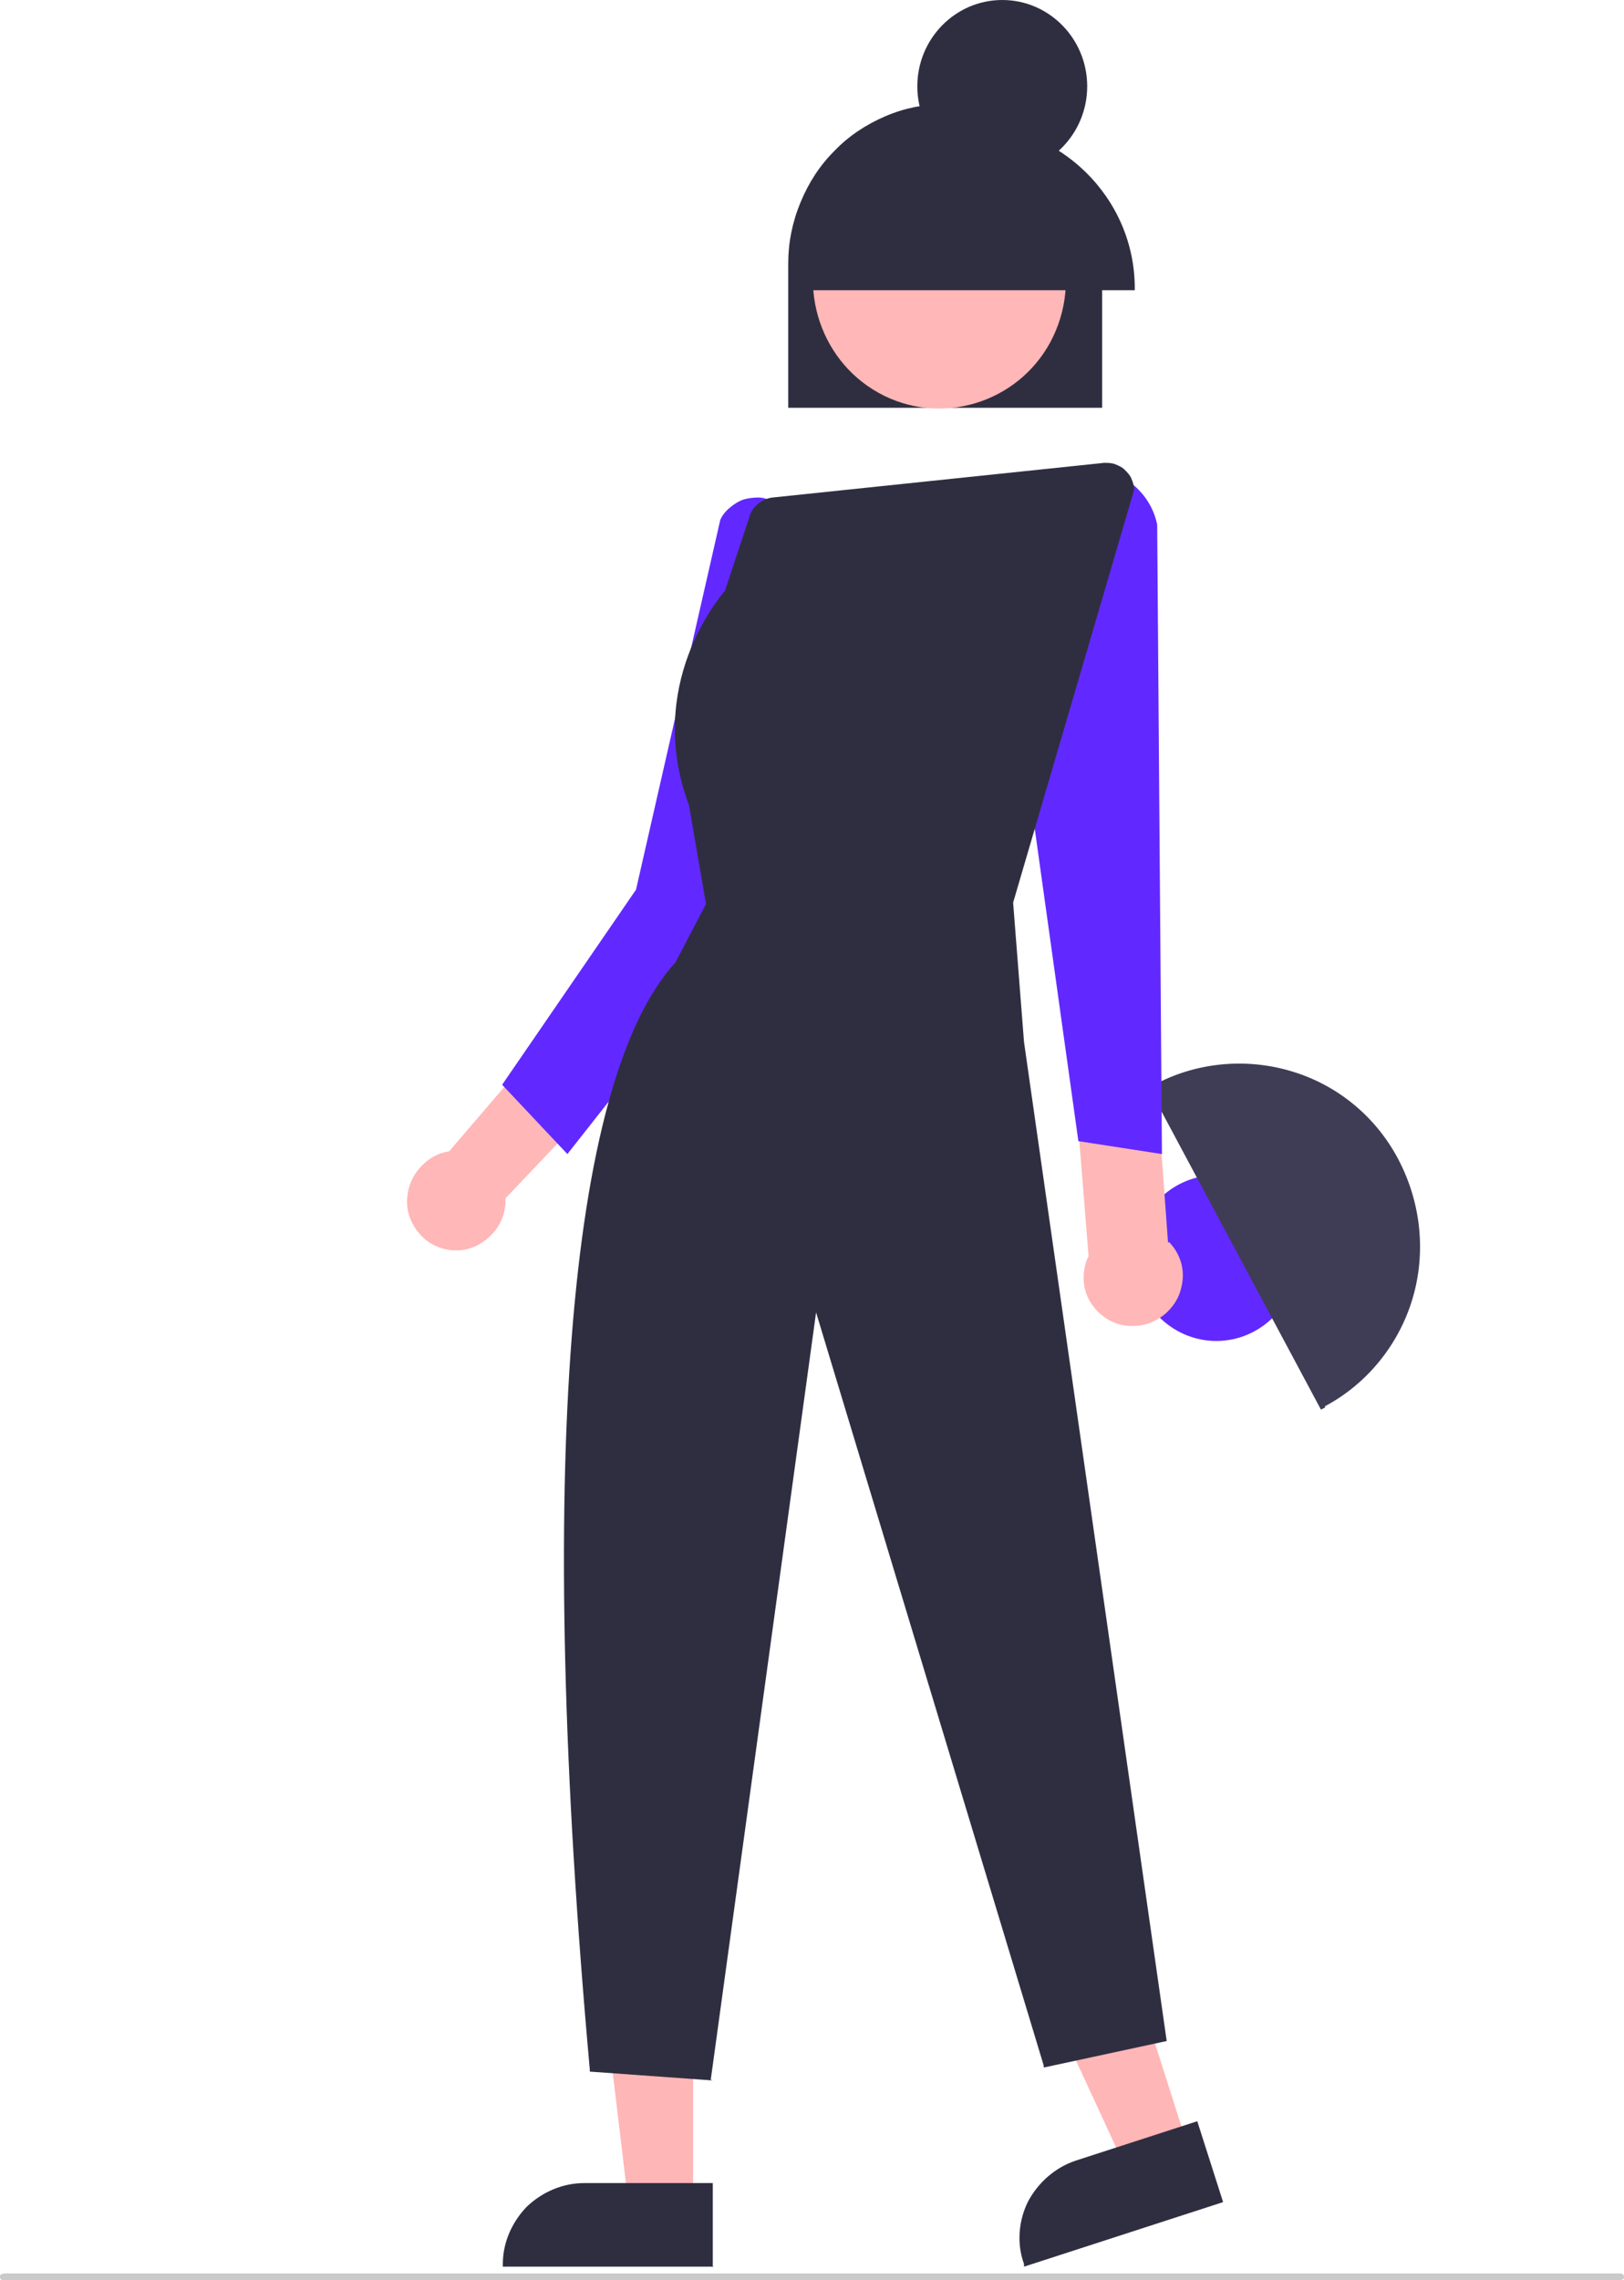 <?xml version="1.0" encoding="UTF-8"?>
<svg id="Layer_1" data-name="Layer 1" xmlns="http://www.w3.org/2000/svg" version="1.1" viewBox="0 0 239 335.5">
  <defs>
    <style>
      .cls-1 {
        fill: #6129ff;
      }

      .cls-1, .cls-2, .cls-3, .cls-4, .cls-5, .cls-6 {
        stroke-width: 0px;
      }

      .cls-2 {
        fill: #3f3d56;
      }

      .cls-3 {
        fill: #2f2e41;
      }

      .cls-4 {
        fill: #cacaca;
      }

      .cls-5 {
        fill: #ffb6b6;
      }

      .cls-6 {
        fill: #ffb7b7;
      }
    </style>
  </defs>
  <path class="cls-5" d="M102,324.4h-9.5l-4.5-37.6h14v37.6Z"/>
  <path class="cls-3" d="M105,333.5h-31v-.4c0-3.1,1.3-6.1,3.5-8.4,2.3-2.2,5.3-3.5,8.5-3.5h18.9v12.2Z"/>
  <path class="cls-5" d="M175,316.3l-9.2,3-15.8-34.2,13.6-4.4,11.4,35.7Z"/>
  <path class="cls-3" d="M180,324l-29.3,9.5v-.4c-1.1-3-.8-6.4.6-9.2,1.5-2.8,4-5,7-6h0s17.9-5.8,17.9-5.8l3.8,11.9Z"/>
  <path class="cls-1" d="M179,197.3c6.6,0,12-5.5,12-12.2s-5.4-12.2-12-12.2-12,5.5-12,12.2,5.4,12.2,12,12.2Z"/>
  <path class="cls-2" d="M195,207.1c-.2.1-.4.2-.6.3l-25.3-47.3c.2-.1.4-.2.6-.4,6.2-3.4,13.6-4.1,20.3-2.1,6.8,2,12.5,6.7,15.8,13,3.3,6.3,4.1,13.6,2.1,20.4-2,6.8-6.7,12.6-12.9,15.9Z"/>
  <path class="cls-6" d="M171.9,182.9l-3.6-49.5.7-16.5-14,3.1,5.2,64.8c-.6,1.2-.8,2.5-.7,3.8.1,1.3.6,2.6,1.4,3.6.8,1.1,1.9,1.9,3.1,2.4,1.2.5,2.6.6,3.9.4,1.3-.2,2.5-.8,3.6-1.7,1-.9,1.8-2,2.2-3.3.4-1.3.5-2.6.2-3.9-.3-1.3-1-2.5-1.9-3.4Z"/>
  <path class="cls-6" d="M110,139l-.9-16.8-8.9-7.3-1.2,16.1-32.9,38.4c-1.4.2-2.6.8-3.7,1.8-1,.9-1.8,2.1-2.2,3.5s-.4,2.8,0,4.1c.4,1.3,1.2,2.5,2.2,3.4,1,.9,2.3,1.5,3.7,1.7,1.4.2,2.8,0,4-.6,1.2-.6,2.3-1.5,3.1-2.7.8-1.2,1.2-2.6,1.2-4s0-.2,0-.3l35.5-37.4Z"/>
  <path class="cls-1" d="M111.7,134l-28.2,35.8-9.6-10.2,19.7-28.7,12.4-54.4c.3-.7.8-1.3,1.4-1.8.6-.5,1.2-.9,2-1.2.7-.2,1.5-.3,2.2-.3.8,0,1.5.3,2.2.6h.2c0,0-2.3,60.2-2.3,60.2Z"/>
  <path class="cls-1" d="M158.7,167.9l-8.7-62.3h0c0,0,8.9-36.3,8.9-36.3h.8c2.4-.4,4.8.3,6.8,1.8,1.9,1.5,3.3,3.6,3.8,6.1l.7,92.6-12.3-1.9Z"/>
  <path class="cls-3" d="M162,60h-46v-21.2c0-3.1.6-6.1,1.8-9,1.2-2.9,2.8-5.4,5-7.6,2.1-2.2,4.7-3.9,7.5-5.1,2.8-1.2,5.8-1.8,8.8-1.8s6,.6,8.8,1.8c2.8,1.2,5.3,2.9,7.5,5.1,2.1,2.2,3.8,4.8,5,7.6,1.2,2.9,1.8,5.9,1.8,9v21.2Z"/>
  <path class="cls-6" d="M154.6,50.3c4.9-9.2,1.6-20.7-7.4-25.7-9-5-20.4-1.6-25.3,7.5-4.9,9.2-1.6,20.7,7.4,25.7,9,5,20.4,1.6,25.3-7.5Z"/>
  <path class="cls-3" d="M147.5,25.4c6.9,0,12.5-5.7,12.5-12.7s-5.6-12.7-12.5-12.7-12.5,5.7-12.5,12.7,5.6,12.7,12.5,12.7Z"/>
  <path class="cls-3" d="M167,42.7h-49v-.3c0-13.3,11-24.1,24.5-24.1s24.5,10.8,24.5,24.1v.3Z"/>
  <path class="cls-3" d="M104.9,306.1l-18.1-1.3v-.3c-7.9-87.6-3.4-145.4,12.6-162.9l4.5-8.6-2.5-14.5c-6.6-17.7,4.5-30.6,5.3-31.6l3.6-10.9c.2-.8.7-1.4,1.3-1.9.6-.5,1.3-.8,2.1-.9l48.8-5.1c.5,0,1.1,0,1.6.2.5.2,1,.4,1.4.8.4.4.8.8,1,1.3.2.5.4,1,.4,1.6h0c0,0,0,.1,0,.1l-17.8,60.7,1.6,20.5,21,147-18.1,3.9v-.3c0,0-33.5-110.8-33.5-110.8l-15.5,112.9Z"/>
  <path class="cls-4" d="M238.4,335.5H.6c-.2,0-.3,0-.4-.1-.1,0-.2-.2-.2-.4s0-.3.2-.4c.1,0,.3-.1.4-.1h237.8c.2,0,.3,0,.4.1.1,0,.2.2.2.4s0,.3-.2.4c-.1,0-.3.1-.4.1Z"/>
</svg>